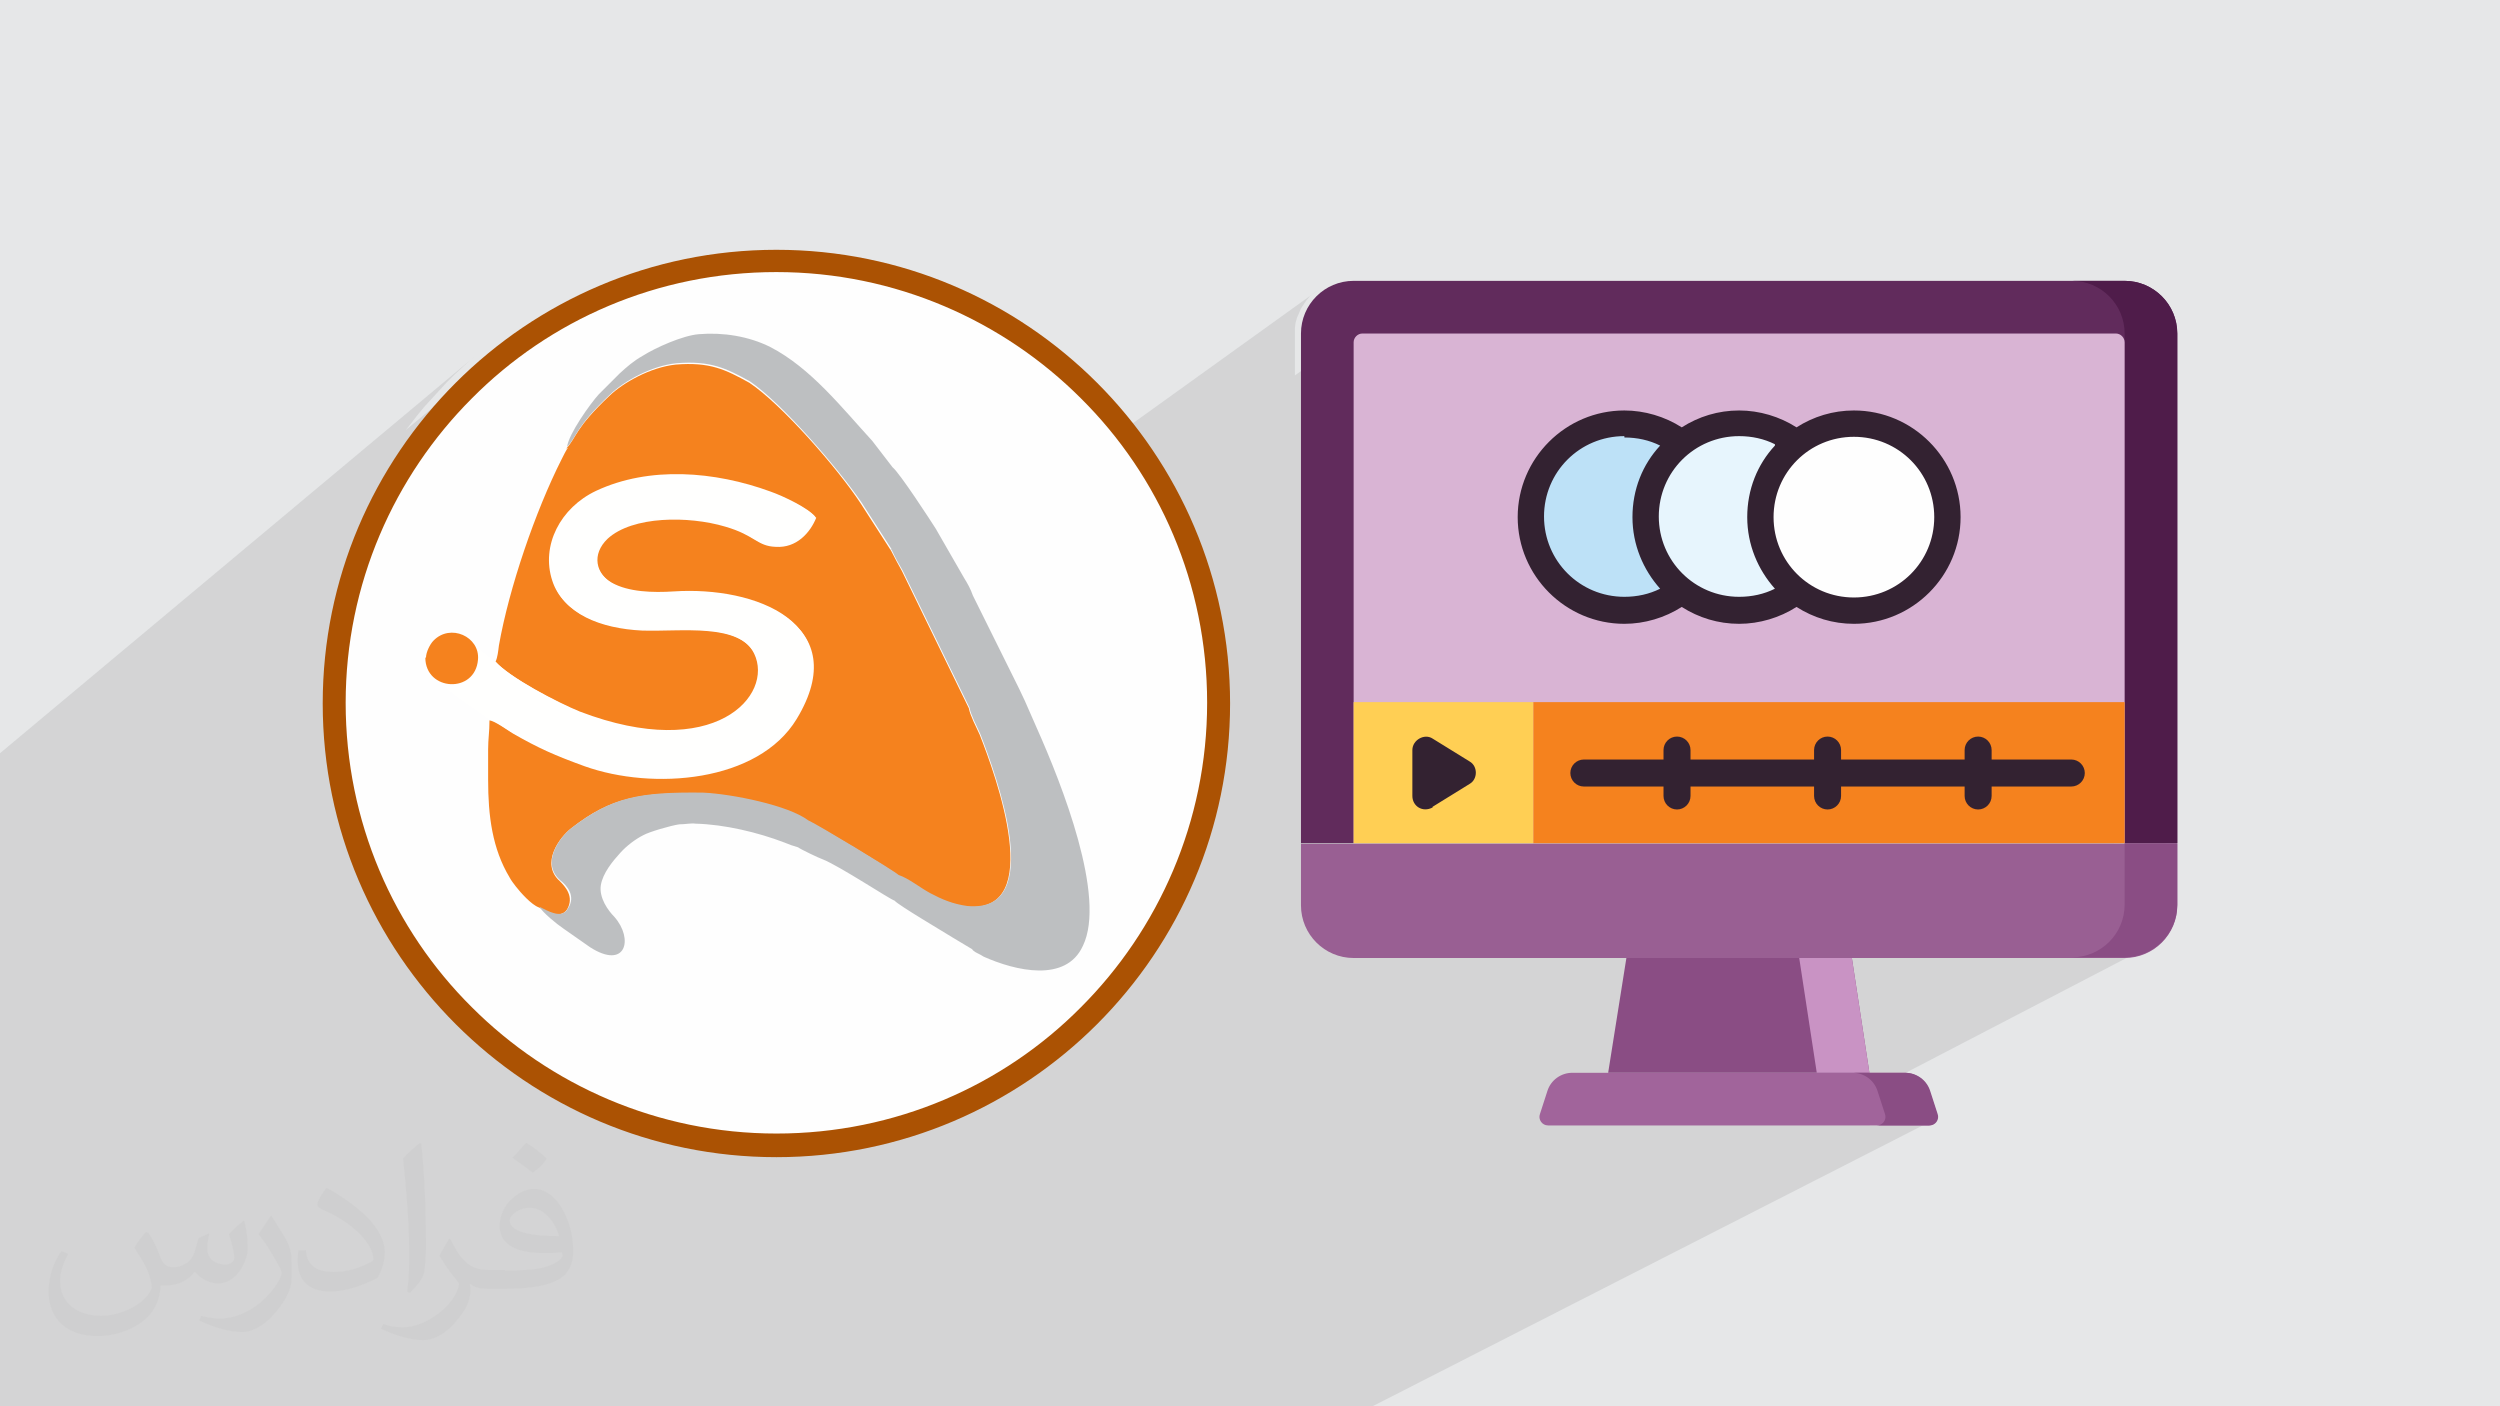 <?xml version="1.0" encoding="UTF-8"?>
<!DOCTYPE svg PUBLIC "-//W3C//DTD SVG 1.1//EN" "http://www.w3.org/Graphics/SVG/1.1/DTD/svg11.dtd">
<!-- Creator: CorelDRAW 2017 -->
<svg xmlns="http://www.w3.org/2000/svg" xml:space="preserve" width="3.703in" height="2.083in" version="1.1" style="shape-rendering:geometricPrecision; text-rendering:geometricPrecision; image-rendering:optimizeQuality; fill-rule:evenodd; clip-rule:evenodd"
viewBox="0 0 3703 2083"
 xmlns:xlink="http://www.w3.org/1999/xlink"
 enable-background="new 0 0 512 512">
 <defs>
  <style type="text/css">
   <![CDATA[
    .fil20 {fill:#BDBFC1}
    .fil0 {fill:#E6E7E8}
    .fil18 {fill:#F5821E}
    .fil16 {fill:#FEFEFE}
    .fil19 {fill:#FFFFFE}
    .fil15 {fill:#332231;fill-rule:nonzero}
    .fil4 {fill:#4F1C4A;fill-rule:nonzero}
    .fil3 {fill:#612B5C;fill-rule:nonzero}
    .fil9 {fill:#8A4D84;fill-rule:nonzero}
    .fil8 {fill:#995F93;fill-rule:nonzero}
    .fil14 {fill:#A1649B;fill-rule:nonzero}
    .fil17 {fill:#AB5203;fill-rule:nonzero}
    .fil10 {fill:#BDE1F7;fill-rule:nonzero}
    .fil13 {fill:#C993C4;fill-rule:nonzero}
    .fil5 {fill:#D9B4D4;fill-rule:nonzero}
    .fil11 {fill:#E7F5FD;fill-rule:nonzero}
    .fil6 {fill:#F5821E;fill-rule:nonzero}
    .fil12 {fill:#FEFEFE;fill-rule:nonzero}
    .fil7 {fill:#FFCF54;fill-rule:nonzero}
    .fil2 {fill:#373435;fill-opacity:0.031}
    .fil1 {fill:#373435;fill-opacity:0.102}
   ]]>
  </style>
 </defs>
 <g id="Layer_x0020_1">
  <polygon class="fil0" points="0,0 3703,0 3703,2083 0,2083 "/>
  <path class="fil1" d="M3109 434l28 -18 0 0 0 0 -28 18 0 0 -6 -4 -6 -4 -7 -3 -7 -3 -7 -2 -8 -1 -8 0 -123 78 -928 0 -3 0 -2 1 -2 1 -84 59 0 -62 0 -8 1 -8 2 -7 3 -7 3 -7 4 -6 4 -6 5 -6 6 -5 6 -4 -295 212 -12 -15 -21 -24 -22 -23 -23 -22 -24 -21 -25 -19 -26 -18 -27 -17 -27 -16 -28 -14 -29 -13 -30 -12 -30 -10 -31 -9 -32 -7 -32 -6 -33 -4 -33 -3 -34 -1 -34 1 -33 3 -33 4 -32 6 -32 7 -31 9 -30 10 -30 12 -29 13 -28 14 -27 16 -27 17 -26 18 -25 19 -120 100 8 -10 10 -13 10 -12 11 -12 11 -12 11 -12 11 -11 12 -11 12 -11 12 -10 -713 596 0 3 0 18 0 18 0 3 0 125 0 2 0 15 0 0 0 1 0 14 0 9 0 2 0 2 0 3 0 73 0 4 0 0 0 3 0 0 0 16 0 4 0 9 0 15 0 1 0 26 0 0 0 3 0 2 0 10 0 15 0 1 0 15 0 1 0 1 0 1 0 3 0 12 0 38 0 1 0 20 0 12 0 1 0 20 0 7 0 12 0 1 0 2 0 7 0 1 0 4 0 10 0 1 0 75 0 7 0 3 0 1 0 6 0 6 0 22 0 23 0 0 0 0 0 1 0 3 0 35 0 19 0 5 0 5 0 5 0 1 0 1 0 1 0 2 0 1 0 23 0 1 0 1 0 0 0 40 0 7 0 4 0 45 0 2 0 4 0 11 0 20 0 4 0 14 38 0 98 0 74 0 1 0 71 0 24 0 0 0 3 0 62 0 126 0 10 0 7 0 10 0 6 0 19 0 26 0 1 0 8 0 35 0 20 0 23 0 1 0 0 0 1 0 26 0 9 0 21 0 27 0 4 0 62 0 4 0 30 0 12 0 1 0 16 0 3 0 55 0 20 0 16 0 23 0 4 0 31 0 13 0 20 0 57 0 20 0 17 0 19 0 4 0 32 0 12 0 3 0 17 0 41 0 0 0 17 0 21 0 17 0 0 0 46 0 17 0 12 0 20 0 13 0 24 0 9 0 39 0 71 0 0 0 65 0 78 0 13 0 47 0 1 0 16 0 6 0 44 0 2 0 0 0 11 0 4 0 2 0 64 0 19 0 3 0 67 0 1 0 2 0 1 0 819 -418 -3 1 0 0 2 -1 -3 1 -3 0 -74 0 3 -2 2 -2 2 -2 1 -3 1 -3 0 -3 -1 -3 -10 -31 402 -209 -7 3 -5 2 12 -6 -7 3 -7 3 -7 2 -8 1 -8 0 -59 0 18 -9 6 -4 6 -4 6 -5 5 -6 4 -6 4 -6 3 -7 3 -7 2 -7 1 -8 0 -8 0 -49 78 -42 0 0 -78 0 0 -755 0 -8 -1 -8 -2 -7 -3 -7 -3 -7 -4 -6 -4 -6 -5 -6 -6 -5zm106 60l0 0z"/>
  <path class="fil2" d="M220 1826c7,11 12,21 16,32 3,7 5,19 21,19 5,0 11,-1 17,-5 7,-3 11,-9 14,-17l6 -21 15 -7 1 1c-2,8 -3,16 -3,21 0,18 15,24 27,24 7,0 13,-4 13,-10 0,-8 -4,-23 -8,-35 7,-7 14,-14 22,-20l1 1c4,15 5,30 5,40 0,10 -4,20 -8,27 -7,14 -20,25 -36,25 -12,0 -25,-6 -34,-17l-1 0c-8,11 -22,20 -43,20l-7 0c-1,14 -4,24 -9,33 -13,25 -50,42 -84,42 -49,0 -73,-28 -73,-66 0,-23 8,-45 19,-60l10 4c-7,14 -12,27 -12,40 0,35 28,52 61,52 30,0 68,-19 75,-42 -3,-25 -12,-36 -26,-59 4,-7 10,-15 17,-23l1 0 0 0 0 0 0 0 0 0 0 0 0 0 0 0 3 1 0 0 0 0 0 0 0 0zm560 -133c10,6 20,14 30,23 -5,8 -12,15 -21,21 -10,-8 -20,-15 -30,-22 7,-8 14,-15 20,-22l0 0 0 0 0 0 0 0 0 0 0 0 0 0 1 0 0 0 0 0 0 0 0 0zm5 96c-17,0 -30,11 -30,19 0,17 33,23 73,23 -5,-20 -22,-42 -43,-42l0 0 0 0 0 0 0 0 0 0 0 0zm-37 93c21,0 40,-1 55,-4 16,-4 30,-12 30,-18 0,-2 0,-3 -1,-5 -9,1 -19,1 -28,1 -29,0 -51,-7 -60,-23 -2,-5 -4,-10 -4,-16 0,-16 7,-32 19,-42 10,-9 21,-14 32,-14 20,0 37,16 48,42 6,14 10,30 10,51 0,14 -4,25 -12,34 -16,15 -45,21 -90,21l-20 0 0 0 -5 0c-11,0 -19,-2 -25,-7l-1 0c0,3 1,5 1,7 0,10 -3,23 -10,33 -20,30 -41,43 -60,43 -19,0 -42,-7 -63,-17l4 -7c7,3 16,5 29,5 34,0 78,-33 83,-64 -1,-3 -4,-6 -7,-10 -10,-12 -16,-22 -22,-32 5,-10 10,-18 14,-25l2 0c14,29 27,46 56,46l5 0 0 0 21 0 0 0 0 0 -1 1 0 0 0 0 0 0 0 0zm-145 31c2,-14 3,-29 3,-43l0 -21c0,-39 -5,-96 -9,-133 7,-8 17,-17 25,-23l2 1c5,47 7,101 7,151 0,13 -1,26 -2,35 -1,12 -8,21 -22,35l-3 -1 0 0 0 0 0 0 0 0 0 0 0 0 0 0 -1 -1 0 0 0 0 0 0 0 0zm-150 -62c1,18 10,33 41,33 20,0 36,-5 54,-14 3,-1 5,-3 5,-5 0,-12 -9,-27 -24,-41 -14,-13 -33,-25 -51,-32 -6,-3 -8,-5 -8,-8 0,-5 7,-16 13,-24l2 0c20,11 43,27 60,44 15,16 25,33 25,51 0,13 -4,26 -11,38 -22,11 -46,20 -70,20 -29,0 -48,-14 -48,-45 0,-3 0,-9 1,-16l10 0 0 0 0 0 0 0 0 0 0 0 0 0 0 0 1 -1 0 0 0 0 0 0 0 0zm-52 -52l18 29c7,11 13,22 13,41l0 24c0,19 -12,39 -32,60 -15,14 -29,20 -41,20 -19,0 -40,-6 -64,-17l3 -7c8,2 17,4 28,4 35,0 71,-26 88,-58 2,-4 3,-7 3,-9 0,-4 -2,-8 -4,-11 -9,-17 -19,-33 -30,-47 6,-9 12,-18 18,-27l1 0 0 0 0 0 0 0 0 0 0 0 0 0 -1 -2 0 0 0 0 0 0 0 0z"/>
  <g id="_2164894157120">
   <path class="fil3" d="M3147 416l-1142 0c-43,0 -78,35 -78,78l0 755 1298 0 0 -755c0,-43 -35,-78 -78,-78l0 0 0 0z"/>
   <path class="fil4" d="M3225 494l0 755 -78 0 0 -755c0,-43 -35,-78 -78,-78l78 0c43,0 78,35 78,78l0 0z"/>
   <path class="fil5" d="M3147 1249l-1142 0 0 -742c0,-7 6,-13 13,-13l1116 0c7,0 13,6 13,13l0 742 0 0z"/>
   <polygon class="fil6" points="2271,1249 3147,1249 3147,1040 2271,1040 "/>
   <polygon class="fil7" points="2005,1249 2271,1249 2271,1040 2005,1040 "/>
   <path class="fil8" d="M3147 1419l-1142 0c-43,0 -78,-35 -78,-78l0 -91 1298 0 0 91c0,43 -35,78 -78,78l0 0z"/>
   <path class="fil9" d="M3225 1249l0 91c0,43 -35,78 -78,78l-78 0c43,0 78,-35 78,-78l0 -91 78 0z"/>
   <path class="fil10" d="M2406 906c-76,0 -138,-62 -138,-138 0,-76 62,-138 138,-138 76,0 138,62 138,138 0,76 -62,138 -138,138z"/>
   <path class="fil11" d="M2576 906c-76,0 -138,-62 -138,-138 0,-76 62,-138 138,-138 76,0 138,62 138,138 0,76 -62,138 -138,138z"/>
   <path class="fil12" d="M2746 906c-76,0 -138,-62 -138,-138 0,-76 62,-138 138,-138 76,0 138,62 138,138 0,76 -62,138 -138,138z"/>
   <polygon class="fil9" points="2769,1589 2382,1589 2409,1419 2743,1419 "/>
   <polygon class="fil13" points="2769,1589 2691,1589 2665,1419 2743,1419 "/>
   <path class="fil14" d="M2858 1667l-565 0c-9,0 -15,-9 -12,-17l11 -34c5,-16 20,-27 37,-27l492 0c17,0 32,11 37,27l11 34c3,8 -3,17 -12,17l1 0z"/>
   <path class="fil9" d="M2858 1667l-78 0c9,0 15,-9 12,-17l-11 -34c-5,-16 -20,-27 -37,-27l78 0c17,0 32,11 37,27l11 34c3,8 -3,17 -12,17z"/>
   <path class="fil15" d="M3068 1125l-118 0 0 -14c0,-11 -9,-20 -20,-20 -11,0 -20,9 -20,20l0 14 -183 0 0 -14c0,-11 -9,-20 -20,-20 -11,0 -20,9 -20,20l0 14 -183 0 0 -14c0,-11 -9,-20 -20,-20 -11,0 -20,9 -20,20l0 14 -118 0c-11,0 -20,9 -20,20 0,11 9,20 20,20l118 0 0 14c0,11 9,20 20,20 11,0 20,-9 20,-20l0 -14 183 0 0 14c0,11 9,20 20,20 11,0 20,-9 20,-20l0 -14 183 0 0 14c0,11 9,20 20,20 11,0 20,-9 20,-20l0 -14 118 0c11,0 20,-9 20,-20 0,-11 -9,-20 -20,-20z"/>
   <path class="fil15" d="M2122 1195l55 -34c12,-7 12,-26 0,-33l-55 -34c-12,-8 -30,2 -30,17l0 68c0,15 15,25 30,17l0 0 0 -1z"/>
   <path class="fil15" d="M2406 648c19,0 37,4 53,12 -26,28 -41,65 -41,106 0,41 16,78 41,106 -16,8 -34,12 -53,12 -66,0 -119,-53 -119,-119 0,-66 53,-119 119,-119l0 2zm223 12c-26,28 -41,65 -41,106 0,41 16,78 41,106 -16,8 -34,12 -53,12 -66,0 -119,-53 -119,-119 0,-66 53,-119 119,-119 19,0 37,4 53,12l0 2zm236 106c0,66 -53,119 -119,119 -66,0 -119,-53 -119,-119 0,-66 53,-119 119,-119 66,0 119,53 119,119zm-459 158c30,0 60,-9 85,-25 25,16 54,25 85,25 30,0 60,-9 85,-25 25,16 54,25 85,25 87,0 158,-71 158,-158 0,-87 -71,-158 -158,-158 -31,0 -60,9 -85,25 -25,-16 -55,-25 -85,-25 -31,0 -60,9 -85,25 -25,-16 -55,-25 -85,-25 -87,0 -158,71 -158,158 0,87 71,158 158,158z"/>
   <circle class="fil16" cx="1150" cy="1042" r="654"/>
   <path class="fil17" d="M1150 370c185,0 353,75 475,197 121,121 197,289 197,475 0,185 -75,353 -197,475 -121,121 -289,197 -475,197 -185,0 -353,-75 -475,-197 -121,-121 -197,-289 -197,-475 0,-185 75,-353 197,-475 121,-121 289,-197 475,-197zm451 220c-115,-115 -275,-187 -451,-187 -176,0 -336,71 -451,187 -115,115 -187,275 -187,451 0,176 71,336 187,451 115,115 275,187 451,187 176,0 336,-71 451,-187 115,-115 187,-275 187,-451 0,-176 -71,-336 -187,-451z"/>
   <path class="fil18" d="M841 663c-3,5 -6,11 -9,17 -39,77 -78,191 -93,276 -1,8 -2,18 -5,24 21,24 95,63 127,76 199,76 288,-24 258,-86 -23,-48 -110,-34 -168,-36 -62,-3 -116,-25 -131,-72 -16,-52 13,-108 65,-133 78,-37 176,-29 258,1 20,7 56,25 66,37 -9,22 -29,45 -60,43 -28,-1 -30,-17 -75,-30 -54,-16 -137,-16 -174,18 -24,23 -18,52 8,67 24,14 61,15 92,13 120,-8 265,47 180,187 -57,94 -213,106 -314,70 -44,-16 -69,-27 -107,-49 -8,-5 -26,-18 -34,-19 0,18 -2,27 -2,43 0,15 0,30 0,45 0,53 6,102 32,145 2,4 6,9 9,13 7,9 23,27 34,31 12,6 32,18 42,3 11,-19 -3,-34 -11,-42 -29,-26 0,-65 17,-78 59,-46 101,-53 194,-52 45,2 127,20 156,41 11,4 128,74 134,81 14,5 32,19 47,27 18,9 33,16 55,19 118,11 43,-194 19,-255 -5,-11 -14,-28 -16,-39l-99 -203c-5,-9 -11,-20 -16,-30l-45 -70c-34,-52 -117,-147 -165,-179 -36,-20 -59,-31 -109,-27 -38,4 -78,27 -98,46 -52,49 -49,62 -64,78l2 1 0 -2z"/>
   <path class="fil19" d="M734 981l-26 -21c1,19 5,41 -23,53 -8,3 -15,3 -26,3 9,13 57,42 64,49 8,1 26,14 34,19 39,22 64,34 107,49 101,36 257,23 314,-70 85,-140 -59,-195 -180,-187 -31,2 -67,1 -92,-13 -26,-15 -32,-45 -8,-67 36,-34 120,-34 174,-18 45,13 47,29 75,30 31,1 51,-22 60,-43 -9,-12 -46,-30 -66,-37 -82,-30 -179,-38 -258,-1 -53,25 -82,81 -65,133 15,47 70,70 131,72 58,3 145,-11 168,36 30,62 -59,162 -258,86 -32,-13 -106,-51 -127,-76l1 1 1 2z"/>
   <path class="fil20" d="M1321 815c4,9 10,20 16,30l99 203c2,11 11,28 16,39 24,62 99,266 -19,255 -22,-3 -38,-10 -55,-19 -15,-8 -32,-22 -47,-27 -6,-6 -122,-76 -134,-81 -29,-22 -112,-39 -156,-41 -93,-1 -134,6 -194,52 -17,13 -47,52 -17,78 9,7 24,23 11,42 -9,16 -30,3 -42,-3 4,8 26,26 35,32l40 28c53,34 65,-12 36,-45 -9,-9 -23,-28 -20,-47 3,-18 18,-36 29,-48 9,-10 22,-20 34,-26 9,-5 40,-14 53,-16 9,0 18,-2 24,-1 43,1 93,13 132,28 7,3 13,5 20,7 4,3 31,16 37,18 25,10 99,59 106,61 6,7 74,47 85,54l30 18c1,1 0,1 3,3 1,1 3,2 5,3 4,2 6,3 9,5 47,21 122,39 147,-16 35,-72 -31,-239 -68,-322l-18 -41c-3,-7 -6,-12 -9,-19l-68 -137c-3,-9 -8,-18 -13,-26l-42 -73c-7,-11 -53,-82 -64,-91l-30 -39c-45,-49 -91,-108 -151,-139 -32,-16 -70,-22 -106,-19 -24,2 -64,20 -83,32 -14,8 -23,16 -34,26l-31 31c-12,13 -45,59 -47,78 15,-16 12,-29 64,-78 20,-19 60,-42 98,-46 50,-4 73,7 109,27 48,33 130,128 165,179l45 70 -3 -1 3 2z"/>
   <path class="fil18" d="M630 974c0,50 74,54 78,3 3,-34 -41,-54 -66,-28 -5,5 -11,17 -11,25l0 0 -1 0z"/>
  </g>
 </g>
</svg>

